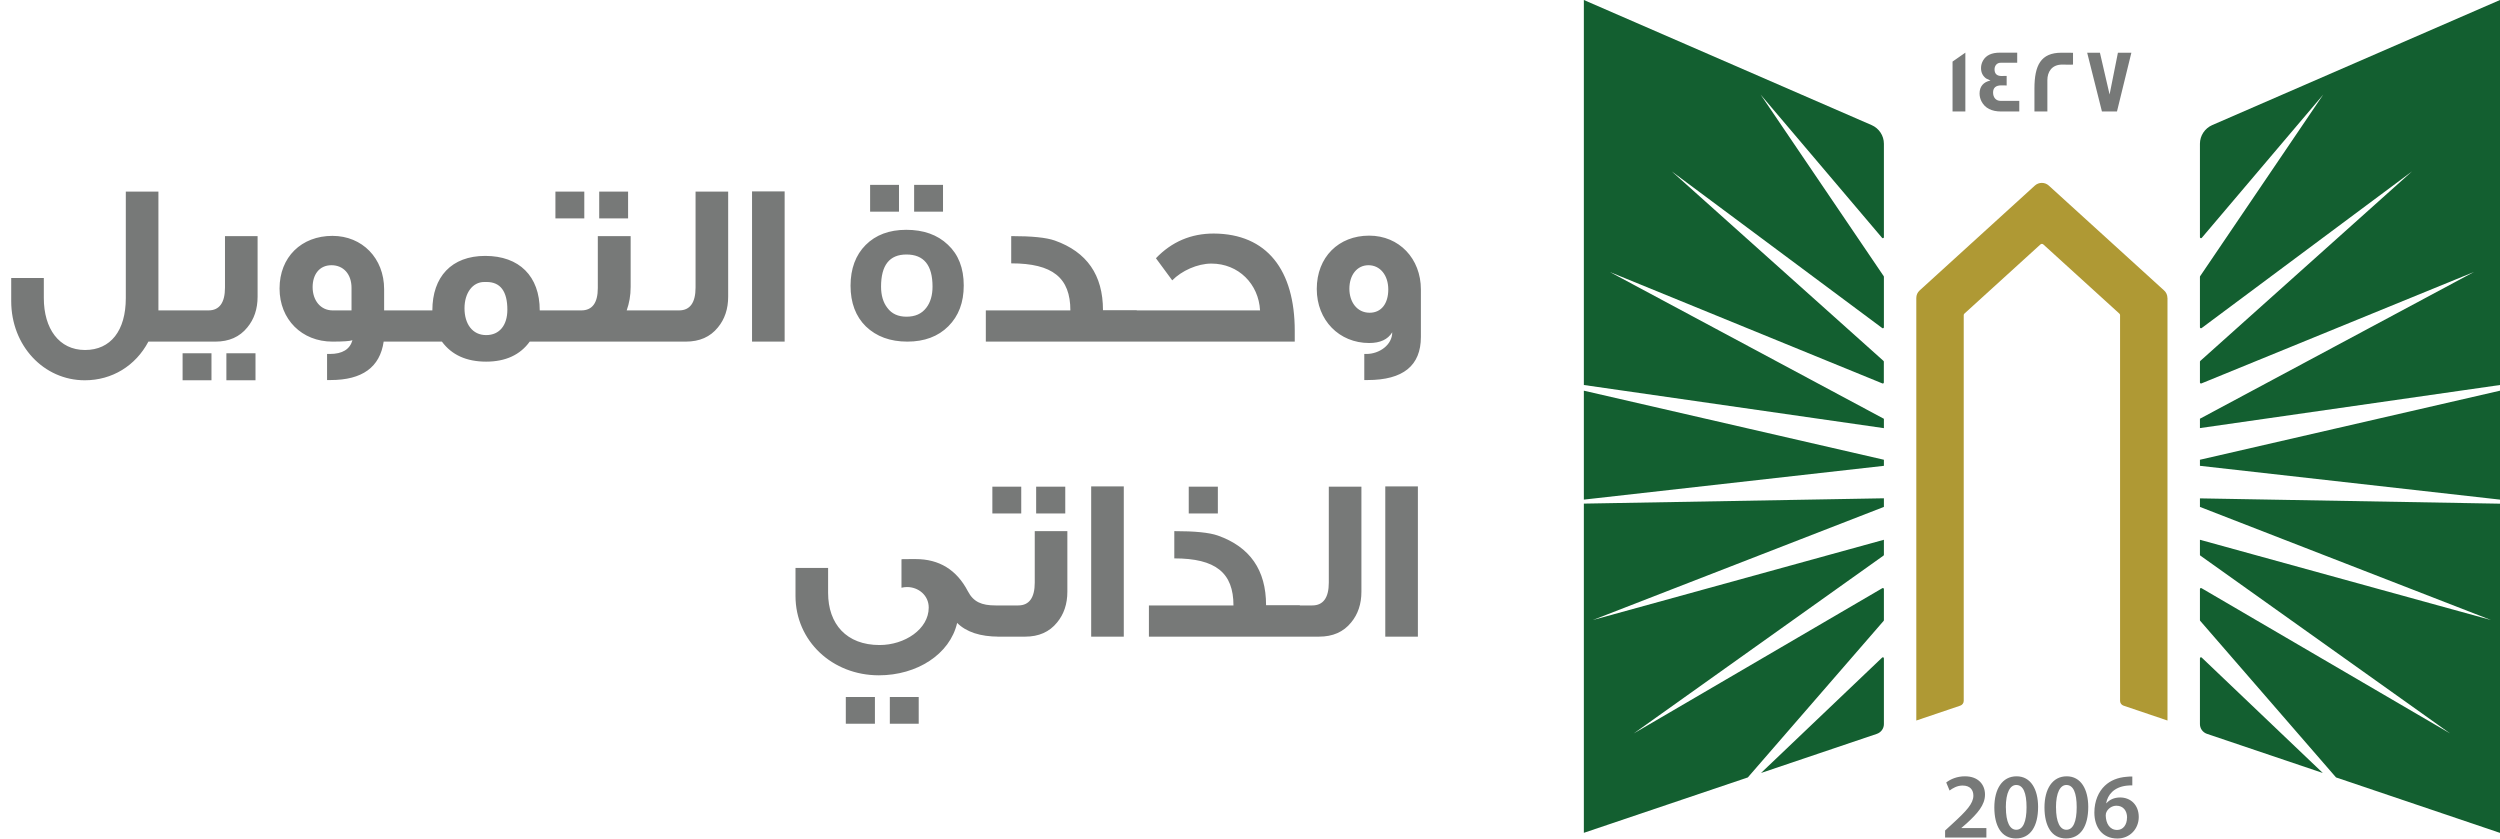 <svg width="161" height="54" viewBox="0 0 161 54" fill="none" xmlns="http://www.w3.org/2000/svg">
<path d="M12.452 22H9.557C8.732 23.56 7.217 24.49 5.462 24.49C2.822 24.49 0.722 22.27 0.722 19.39V17.905H2.822V19.195C2.822 21.16 3.797 22.54 5.477 22.54C7.127 22.54 8.102 21.295 8.102 19.195V12.34H10.202V19.99H12.452V22ZM16.589 19.105C16.589 19.9 16.364 20.56 15.929 21.085C15.434 21.7 14.744 22 13.874 22H12.089V19.99H13.424C14.129 19.99 14.489 19.495 14.489 18.52V15.205H16.589V19.105ZM16.454 24.49H14.579V22.75H16.454V24.49ZM13.619 24.49H11.759V22.75H13.619V24.49ZM26.688 22H24.708C24.468 23.65 23.328 24.475 21.288 24.475H21.063V22.795H21.243C22.053 22.795 22.533 22.495 22.698 21.91C22.533 21.97 22.113 22 21.408 22C19.443 22 18.003 20.575 18.003 18.58C18.003 16.555 19.413 15.19 21.408 15.19C23.328 15.19 24.738 16.63 24.738 18.625V19.99H26.688V22ZM22.638 19.99V18.535C22.638 17.65 22.113 17.08 21.348 17.08C20.553 17.08 20.133 17.695 20.133 18.49C20.133 19.345 20.643 19.99 21.423 19.99H22.638ZM36.514 22H34.114C33.499 22.855 32.554 23.29 31.309 23.29C30.034 23.29 29.089 22.855 28.459 22H26.164V19.99H27.844C27.844 17.83 29.074 16.48 31.249 16.48C33.439 16.48 34.759 17.785 34.759 19.99H36.514V22ZM32.674 19.945C32.674 18.76 32.224 18.16 31.339 18.16H31.189C30.424 18.16 29.914 18.88 29.914 19.855C29.914 20.86 30.424 21.58 31.309 21.58C32.164 21.58 32.674 20.95 32.674 19.945ZM40.449 14.065H38.589V12.34H40.449V14.065ZM37.629 14.065H35.769V12.34H37.629V14.065ZM42.819 22H36.054V19.99H37.434C38.139 19.99 38.499 19.51 38.499 18.55V15.205H40.614V18.475C40.614 19.03 40.524 19.525 40.359 19.99H42.819V22ZM46.894 19.105C46.894 19.9 46.669 20.56 46.234 21.085C45.739 21.7 45.049 22 44.164 22H42.184V19.99H43.729C44.434 19.99 44.794 19.495 44.794 18.52V12.34H46.894V19.105ZM50.531 22H48.431V12.325H50.531V22ZM60.73 13.63H58.87V11.905H60.73V13.63ZM57.895 13.63H56.035V11.905H57.895V13.63ZM62.065 18.385C62.065 19.48 61.735 20.35 61.075 21.01C60.415 21.67 59.53 22 58.435 22C57.325 22 56.44 21.67 55.765 21.025C55.105 20.38 54.775 19.495 54.775 18.4C54.775 17.305 55.105 16.42 55.75 15.775C56.395 15.13 57.265 14.8 58.36 14.8C59.47 14.8 60.37 15.115 61.045 15.76C61.72 16.39 62.065 17.26 62.065 18.385ZM60.055 18.46C60.055 17.08 59.5 16.39 58.375 16.39C57.28 16.39 56.74 17.08 56.74 18.46C56.74 19.015 56.875 19.48 57.145 19.825C57.43 20.215 57.85 20.395 58.375 20.395C58.93 20.395 59.35 20.215 59.65 19.825C59.92 19.48 60.055 19.015 60.055 18.46ZM73.207 22H63.487V19.99H68.932C68.932 17.89 67.792 16.96 65.122 16.96V15.205C66.442 15.205 67.372 15.295 67.927 15.49C69.997 16.225 71.032 17.71 71.032 19.975H73.207V22ZM83.382 22H72.657V19.99H81.147C81.057 18.295 79.767 16.975 78.012 16.975C77.112 16.975 76.092 17.44 75.492 18.055C75.282 17.77 74.937 17.305 74.442 16.63C75.462 15.565 76.707 15.04 78.162 15.04C81.597 15.055 83.382 17.395 83.382 21.31V22ZM91.505 21.7C91.505 23.545 90.365 24.475 88.07 24.475H87.86V22.795H87.995C88.835 22.795 89.66 22.21 89.66 21.4C89.375 21.865 88.88 22.09 88.175 22.09C86.24 22.09 84.8 20.62 84.8 18.61C84.8 16.555 86.21 15.175 88.175 15.175C90.11 15.175 91.505 16.66 91.505 18.64V21.7ZM89.405 18.64C89.405 17.725 88.88 17.08 88.13 17.08C87.395 17.08 86.9 17.71 86.9 18.595C86.9 19.435 87.38 20.14 88.205 20.14C88.955 20.14 89.405 19.555 89.405 18.64Z" fill="#777978"/>
<path d="M64.445 41H64.34C63.125 41 62.225 40.7 61.64 40.115C61.175 42.14 59.045 43.49 56.6 43.49C53.6 43.49 51.23 41.285 51.23 38.375V36.575H53.33V38.18C53.33 40.19 54.515 41.54 56.645 41.54C58.265 41.54 59.81 40.52 59.81 39.125C59.81 38.33 59.135 37.805 58.415 37.805C58.295 37.805 58.175 37.82 58.055 37.85V36.02C58.055 36.005 58.355 36.005 58.97 36.005C60.485 36.005 61.61 36.695 62.33 38.075C62.69 38.765 63.215 38.99 64.115 38.99H64.445V41ZM59.165 46.61H57.305V44.885H59.165V46.61ZM56.345 46.61H54.47V44.885H56.345V46.61ZM68.603 33.065H66.728V31.34H68.603V33.065ZM65.768 33.065H63.908V31.34H65.768V33.065ZM68.738 38.105C68.738 38.9 68.513 39.56 68.078 40.085C67.583 40.7 66.893 41 66.023 41H64.238V38.99H65.573C66.278 38.99 66.638 38.495 66.638 37.52V34.205H68.738V38.105ZM72.372 41H70.272V31.325H72.372V41ZM78.43 33.065H76.555V31.34H78.43V33.065ZM83.71 41H73.99V38.99H79.435C79.435 36.89 78.295 35.96 75.625 35.96V34.205C76.945 34.205 77.875 34.295 78.43 34.49C80.5 35.225 81.535 36.71 81.535 38.975H83.71V41ZM87.675 38.105C87.675 38.9 87.45 39.56 87.015 40.085C86.52 40.7 85.83 41 84.945 41H82.965V38.99H84.51C85.215 38.99 85.575 38.495 85.575 37.52V31.34H87.675V38.105ZM91.312 41H89.212V31.325H91.312V41Z" fill="#777978"/>
<path d="M121.323 32.645L102.577 39.93L121.323 34.761V35.73C121.323 35.751 121.311 35.771 121.295 35.783L105.213 47.234L121.222 37.879C121.266 37.855 121.323 37.882 121.323 37.935V39.938C121.323 39.938 121.32 39.97 121.308 39.982L112.561 50.066L102 53.634V32.433L121.323 32.09V32.645ZM121.21 42.348C121.251 42.307 121.323 42.335 121.323 42.395V46.635C121.323 46.916 121.14 47.166 120.872 47.259L113.41 49.78L121.21 42.348ZM121.323 29.608V29.999L102 32.175V25.16L121.323 29.608ZM120.535 8.057C121.011 8.266 121.323 8.737 121.323 9.256V15.277C121.323 15.337 121.247 15.365 121.206 15.317L113.382 6.09L121.312 17.787C121.313 17.79 121.323 17.812 121.323 17.823V21.077C121.323 21.129 121.262 21.161 121.218 21.129L107.66 11.037L121.3 23.245C121.302 23.248 121.319 23.274 121.319 23.293V24.633C121.319 24.681 121.271 24.709 121.227 24.693L103.676 17.518L121.323 26.97V27.573L102 24.794V0L120.535 8.057Z" fill="#135F30"/>
<path d="M139.586 19.186V46.402L136.756 45.444C136.622 45.4 136.532 45.275 136.532 45.135V20.293C136.532 20.256 136.516 20.22 136.487 20.196L131.587 15.739C131.538 15.695 131.457 15.695 131.408 15.739L126.508 20.196C126.48 20.22 126.464 20.256 126.464 20.293V45.135C126.464 45.275 126.374 45.4 126.24 45.444L123.41 46.402V19.186C123.41 19.001 123.487 18.828 123.625 18.704L131.046 11.95C131.299 11.721 131.689 11.721 131.941 11.95L139.366 18.704C139.505 18.828 139.582 19.001 139.582 19.186H139.586Z" fill="#AF9934"/>
<path d="M161 32.437V53.638L150.44 50.066L141.693 39.982C141.681 39.97 141.676 39.938 141.676 39.938V37.935C141.676 37.882 141.733 37.855 141.778 37.879L157.788 47.234L141.705 35.783C141.688 35.771 141.676 35.751 141.676 35.73V34.761L160.422 39.93L141.676 32.645V32.095L161 32.437ZM141.791 42.348L149.589 49.78L142.127 47.259C141.859 47.166 141.676 46.916 141.676 46.635V42.395C141.676 42.335 141.75 42.307 141.791 42.348ZM161 32.175L141.676 29.999V29.608L161 25.16V32.175ZM161 24.794L141.676 27.569V26.966L159.325 17.514L141.77 24.693C141.725 24.709 141.676 24.681 141.676 24.633V23.293C141.677 23.273 141.697 23.245 141.697 23.245L155.335 11.037L141.782 21.129C141.737 21.161 141.676 21.129 141.676 21.077V17.823C141.676 17.812 141.686 17.79 141.688 17.787L149.618 6.09L141.794 15.317C141.754 15.366 141.677 15.337 141.676 15.277V9.256C141.676 8.737 141.99 8.266 142.465 8.057L161 0V24.794Z" fill="#135F30"/>
<path d="M137.321 50.01V50.581C137.213 50.578 137.097 50.581 136.95 50.597C136.129 50.694 135.735 51.188 135.637 51.727H135.654C135.845 51.51 136.142 51.357 136.536 51.357C137.211 51.357 137.736 51.833 137.736 52.617C137.735 53.357 137.186 54.001 136.353 54.001C135.401 54 134.877 53.288 134.877 52.331C134.877 51.587 135.149 50.979 135.556 50.597C135.914 50.259 136.389 50.07 136.947 50.026C137.109 50.006 137.231 50.006 137.321 50.01ZM129.866 49.994C130.781 49.994 131.253 50.83 131.253 51.968C131.253 53.215 130.761 53.996 129.822 53.996C128.882 53.995 128.439 53.183 128.435 52.004C128.435 50.802 128.952 49.994 129.866 49.994ZM133.096 49.994C134.011 49.994 134.483 50.83 134.483 51.968C134.483 53.215 133.99 53.995 133.051 53.996C132.112 53.996 131.668 53.183 131.664 52.004C131.664 50.802 132.181 49.994 133.096 49.994ZM126.541 49.994C127.407 49.994 127.834 50.533 127.834 51.169C127.834 51.848 127.342 52.395 126.655 53.023L126.317 53.316V53.329H127.923V53.936H125.272L125.264 53.931V53.485L125.728 53.059C126.647 52.218 127.081 51.752 127.085 51.241C127.085 50.891 126.898 50.589 126.386 50.589C126.041 50.589 125.748 50.762 125.553 50.911L125.337 50.392C125.618 50.171 126.045 49.994 126.541 49.994ZM136.3 51.888C136.019 51.888 135.771 52.057 135.657 52.291C135.629 52.347 135.609 52.419 135.609 52.52C135.621 53.031 135.865 53.449 136.345 53.449C136.727 53.449 136.979 53.119 136.979 52.653L136.984 52.657C136.984 52.21 136.735 51.888 136.3 51.888ZM129.846 50.553C129.452 50.553 129.175 51.035 129.175 52.001L129.179 52.004C129.179 52.95 129.439 53.437 129.846 53.437C130.285 53.437 130.509 52.914 130.509 51.985C130.509 51.056 130.293 50.553 129.846 50.553ZM133.075 50.553C132.681 50.553 132.405 51.035 132.405 52.001L132.408 52.004C132.408 52.95 132.669 53.437 133.075 53.437C133.514 53.437 133.739 52.914 133.739 51.985C133.739 51.056 133.523 50.553 133.075 50.553ZM137.329 50.581L137.321 50.585V50.581C137.323 50.582 137.327 50.581 137.329 50.581Z" fill="#777978"/>
<path d="M126.569 7.18H125.744V3.966L126.569 3.391V7.18ZM129.908 4.042H128.834C128.603 4.042 128.448 4.232 128.448 4.465C128.448 4.754 128.603 4.895 128.904 4.895C128.921 4.895 128.973 4.895 129.07 4.891H129.229V5.507C129.229 5.507 129.164 5.506 129.062 5.498H128.883C128.534 5.498 128.354 5.651 128.354 5.957C128.354 6.263 128.525 6.496 128.842 6.496H130.042V7.172L130.038 7.18H128.875C128.257 7.18 127.833 6.963 127.61 6.532C127.529 6.375 127.484 6.202 127.484 6.021C127.484 5.575 127.733 5.273 128.188 5.188C128.123 5.164 128.025 5.116 127.903 5.052C127.683 4.887 127.578 4.665 127.578 4.38C127.578 4.203 127.627 4.038 127.716 3.886C127.911 3.556 128.269 3.391 128.786 3.391H129.908V4.042ZM132.758 3.395C133.226 3.395 133.47 3.394 133.502 3.402V4.159H133.499C133.499 4.159 133.437 4.167 133.328 4.167C133.21 4.167 133.035 4.159 132.807 4.159C132.116 4.159 131.851 4.653 131.851 5.156V7.18H131.018V5.703C131.018 4.203 131.429 3.395 132.758 3.395ZM135.857 6.086L136.394 3.395H137.26L136.333 7.18H135.365L134.414 3.395H135.235L135.857 6.086Z" fill="#777978"/>
</svg>
